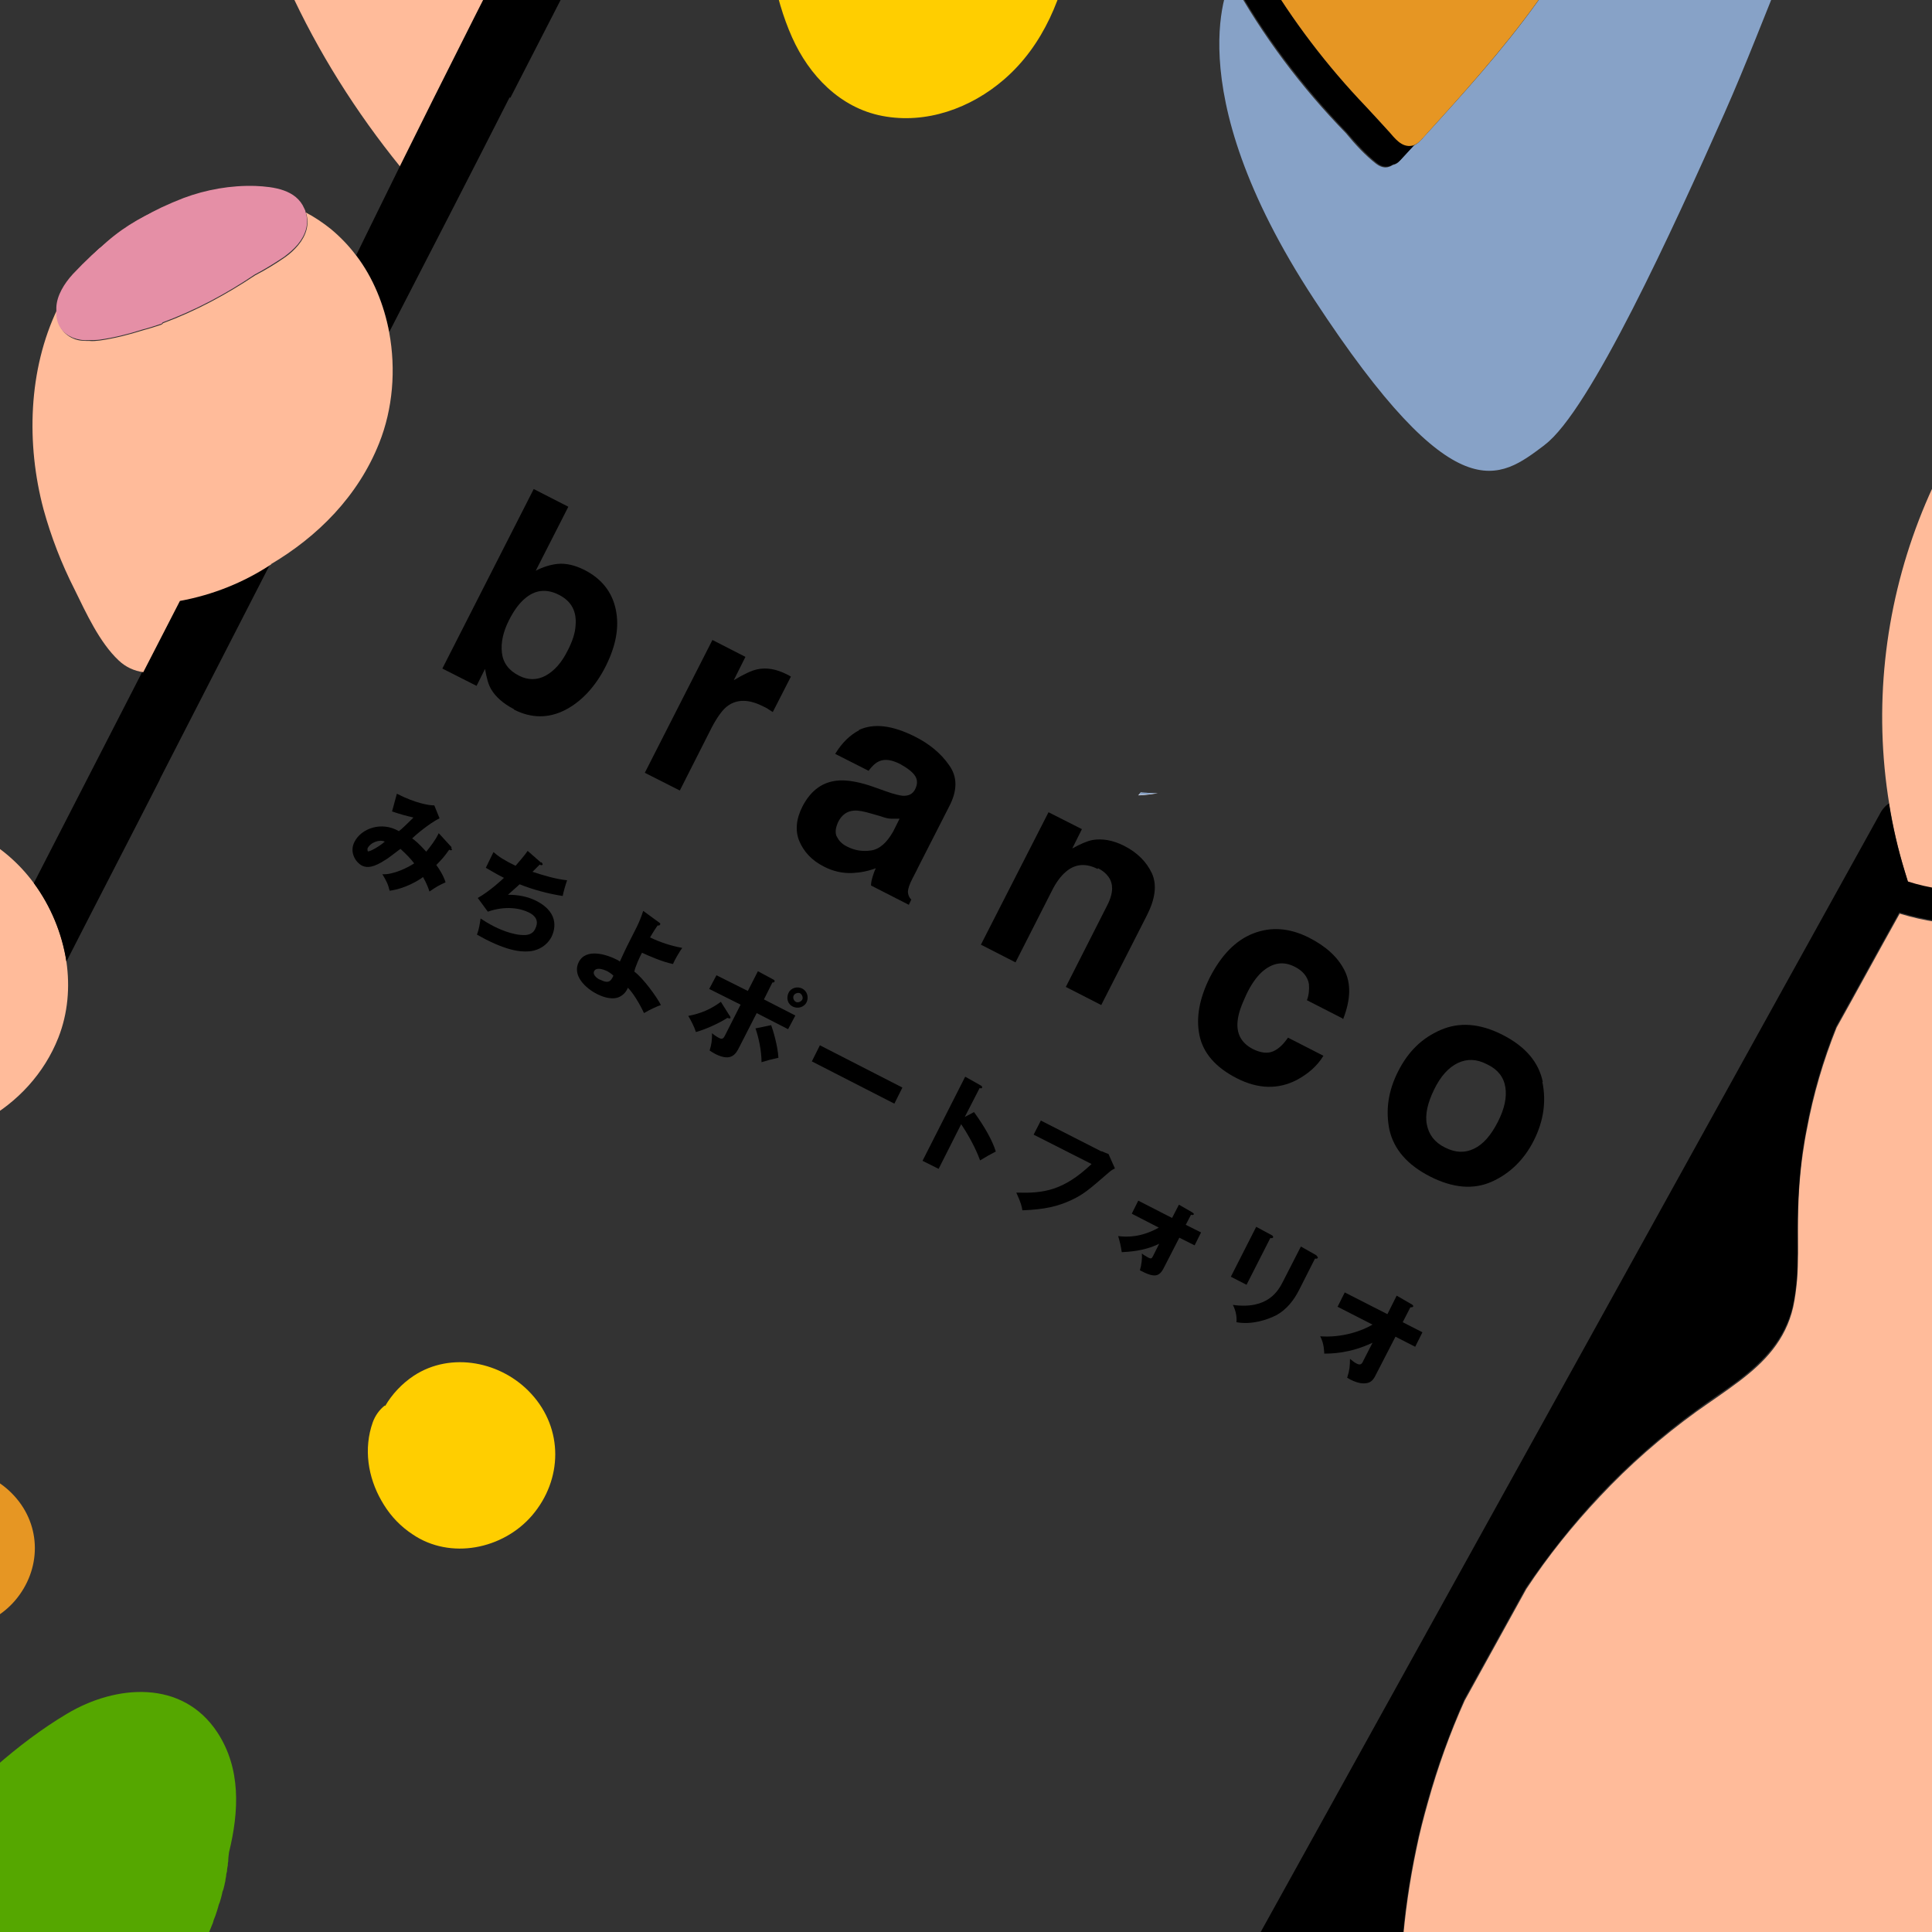 <?xml version="1.0" encoding="UTF-8"?>
<svg id="_レイヤー_1" data-name="レイヤー_1" xmlns="http://www.w3.org/2000/svg" viewBox="0 0 48 48">
  <rect x="0" y="0" width="48" height="48" fill="#333333" stroke="none"/>
  <defs>
    <style>
      .cls-1 {
        fill: #ffce00;
      }

      .cls-2 {
        fill: #e58fa6;
      }

      .cls-3 {
        fill: #f9f2f1;
      }

      .cls-4 {
        fill: #e69623;
      }

      .cls-5 {
        fill: #87a2c7;
      }

      .cls-6 {
        fill: #55a700;
      }

      .cls-7 {
        fill: #ffbb9a;
      }

      .cls-8 {
        fill: #f4efea;
      }
    </style>
  </defs>
  <g>
    <path class="cls-7" d="M14.4-4.69c.06-.11.13-.22.2-.34-1.76-2.06-4.1-4.26-6.92-3.72-.67.13-1.31.48-1.71,1.05-.47.68-.49,1.54-.38,2.34.25,1.74.85,3.46,1.58,5.05.73,1.6,1.67,3.09,2.78,4.46.98-1.98,2.55-5.11,4.37-8.62.02-.07.05-.14.09-.21h0Z"/>
    <path class="cls-3" d="M28.53,19.7c-.06,0-.13,0-.19-.01-.02.02-.04.05-.06.07.16,0,.32-.03.48-.05-.06,0-.13,0-.19,0h-.04,0Z"/>
    <path class="cls-8" d="M47.18,22.72s.02-.02.02-.03h0s-.01.02-.02.03h0Z"/>
    <path class="cls-7" d="M-2.47,28.38c.73,0,1.45-.19,2.08-.54.82-.45,1.49-1.17,1.84-2.06.24-.61.29-1.26.2-1.89-.1-.7-.39-1.38-.81-1.95-.37-.5-.85-.92-1.42-1.2-.05-.03-.11-.05-.17-.08.13.31.03.59-.15.82-.09.12-.21.22-.33.31-.93.71-1.92,1.34-2.93,1.91-.41.27-.93.54-1.3.06-.15-.2-.19-.43-.16-.68.09-.66.71-1.41,1.07-1.77.34-.33.73-.6,1.15-.81-1.01.27-1.95.89-2.6,1.72-1.47,1.87-1.34,4.51-.32,6.56.5,1,1.35,2.14,2.58,2.05l1.1-2.13c.06-.11.11-.22.17-.33h0Z"/>
    <path class="cls-7" d="M55.51,42.97c.28-1.55.72-3.06,1.21-4.56.48-1.47.99-2.94,1.3-4.46.31-1.46.4-2.95.35-4.44-.01-.42-.04-.83-.07-1.25-.19-2.63-.66-5.25-.68-7.89-.02-1.5.13-3,.54-4.45.17-.6.37-1.19.59-1.77-.3.21-.63.35-.98.36-.31.02-.64-.06-.98-.25-1.6-.88-1.33-3.26-.94-4.74.33-1.23.94-2.37,1.77-3.33.03-.03.06-.07.09-.1.13-.18.27-.34.43-.49.01-.01.03-.02.04-.03.17-.2.38-.43.61-.6-.46-.19-.96-.25-1.45-.23-.24.01-.48.04-.72.09-.5.1-1,.26-1.46.45-.32.13-.62.27-.93.42-.82.41-1.6.9-2.33,1.48-3.87,3.04-5.75,8.01-4.96,12.81.09.56.22,1.12.39,1.68.03.09.05.17.08.26,1.06.34,2.21.31,3.26-.08.49-.18.7.6.21.78-1.2.44-2.48.44-3.68.07,0,.01-.02.02-.02.03-.52.93-1.03,1.87-1.55,2.8-.33.82-.58,1.67-.74,2.54-.04.19-.07.39-.1.59-.09.62-.12,1.24-.12,1.87,0,.41.01.83-.02,1.25-.02.23-.05.47-.1.7-.19.82-.71,1.36-1.33,1.83-.34.26-.72.51-1.07.76-.87.63-1.67,1.33-2.4,2.11-.67.71-1.29,1.48-1.83,2.3-.51.92-1.02,1.85-1.53,2.77-.37.82-.67,1.66-.91,2.52-.11.39-.21.77-.29,1.17-.17.81-.29,1.64-.35,2.46-.03.01-.06.03-.08.04-.13,2.51.28,5.04,1.25,7.38.2.48-.58.69-.78.21-.8-1.95-1.23-4.04-1.29-6.13-.83,1.56-1.66,3.12-2.49,4.68-1.01,1.89-1.98,3.81-3.04,5.67-.44.77-.92,1.54-1.47,2.25-.05.07-.11.14-.17.21,0,0,0,0,0,.01-.12.15-.25.3-.39.45-1.18,1.26-2.77,1.92-4.5,1.68-1.07-.15-2.07-.58-3.03-1.09-.21-.11-.42-.23-.63-.34-.38-.21-.76-.44-1.13-.65-.09-.05-.17-.1-.26-.15-.92-.52-1.84-1.04-2.76-1.55-.24-.14-.48-.27-.73-.41-.31.48.06,1.2.38,1.66,2.22,3.27,2.1,7.44,3.29,11.08.63,1.92,1.62,3.71,3.26,4.94.03.02.06.04.09.07,2.4,1.13,5.27,1.16,7.68,0,.46-.23.87.47.41.69-1.63.79-3.45,1.09-5.23.92.95,1.53,1.91,3.05,2.93,4.53,1.54-.18,3.05-.61,4.47-1.27.47-.22.88.47.41.69-1.39.65-2.85,1.09-4.35,1.31,1.76,2.48,3.7,4.82,6,6.83,2.01,1.75,4.25,3.24,6.72,4.25,2.63,1.08,5.46,1.51,8.3,1.37,3.03-.15,6.01-.87,8.87-1.83,2.23-.75,4.47-1.73,6.23-3.32,1.9-1.7,2.89-4.09,2.63-6.64-.3-2.9-1.89-5.37-3.69-7.59-3.51-4.33-7.66-8.19-10.5-13.03-.12-.21-.25-.43-.37-.64-1.66,1.68-3.72,2.94-6,3.64-.5.15-.71-.62-.21-.78,2.22-.68,4.23-1.93,5.82-3.61-.07-.14-.14-.28-.21-.42,0,0,0-.02-.01-.03.86-1.03,1.55-2.15,2.1-3.33,1.77-3.79,2.14-8.21,2.54-12.35.16-1.62.33-3.23.63-4.83h0Z"/>
    <path class="cls-2" d="M2.48,6.16c-.07.06-.13.13-.19.2.52-.47,1.1-.89,1.74-1.19-.57.23-1.1.56-1.54.99h0Z"/>
    <path d="M12.68,2.43c.63-1.23,1.26-2.45,1.89-3.68.33-.64.66-1.28.98-1.92.11-.21.22-.42.33-.63,0,0,0-.02.01-.02.01-.03.02-.05.03-.08,0-.02.02-.04.02-.06h0c.72-1.23,1.44-2.46,2.16-3.7-.16-1.02-.32-2.04-.49-3.06-1.04,1.92-2.06,3.85-3.02,5.69,0,0,0,0,0,0-.06.11-.13.22-.2.34-.04.07-.07.14-.09.21-1.83,3.52-3.39,6.64-4.37,8.62-.68,1.38-1.08,2.2-1.08,2.2.42.56.69,1.22.82,1.91,1-1.94,2-3.88,2.99-5.83h0Z"/>
    <path d="M16.82,62.59c.09.05.17.1.26.15.37.21.75.43,1.13.65.21.12.42.23.63.34.96.51,1.96.94,3.03,1.09,1.73.25,3.32-.42,4.5-1.68.13-.14.26-.29.39-.45,0,0,0,0,0-.01.06-.07.11-.14.17-.21.55-.71,1.03-1.48,1.47-2.25,1.06-1.86,2.03-3.78,3.04-5.67.83-1.56,1.66-3.12,2.49-4.68.06,2.1.49,4.18,1.29,6.13.19.47.97.27.78-.21-.96-2.35-1.38-4.88-1.25-7.38.03-.02.05-.03.08-.04.06-.83.18-1.65.35-2.46.08-.39.18-.78.29-1.17.24-.86.55-1.7.91-2.52.51-.92,1.02-1.85,1.53-2.77.55-.81,1.16-1.58,1.83-2.3.73-.77,1.53-1.48,2.4-2.11.35-.26.73-.5,1.07-.76.61-.47,1.14-1.01,1.33-1.83.05-.23.08-.46.1-.7.03-.41.02-.84.02-1.25,0-.63.04-1.25.12-1.87.03-.2.06-.39.1-.59.16-.87.41-1.72.74-2.54.52-.93,1.03-1.87,1.55-2.8,0-.01.01-.02.02-.03h0c1.2.37,2.48.37,3.68-.07.48-.18.27-.95-.21-.78-1.06.38-2.2.42-3.26.08-.03-.09-.05-.17-.08-.26-.17-.55-.3-1.11-.39-1.68-.09.06-.17.15-.23.27-3.3,5.95-6.59,11.91-9.89,17.86-3.31,5.98-6.62,11.95-9.93,17.93-1.39,2.52-3.08,6.21-6.43,6.37-.16,0-.3.05-.41.13-.34-.17-.66-.35-.98-.52-1.68-.94-3.35-1.88-5.02-2.83-3.36-1.89-6.73-3.78-10.09-5.68-.32-.18-.64-.36-.96-.54-.16.53-.3,1.07-.42,1.61,3.02,1.7,6.03,3.39,9.05,5.09.56.32,1.13.64,1.7.95.24.14.48.27.73.41.92.52,1.84,1.04,2.76,1.55h0Z"/>
    <path d="M3.97,19.36c.91-1.78,1.83-3.56,2.74-5.34,0,0,0-.01.01-.02-.68.45-1.45.75-2.27.91-.3.59-.61,1.18-.91,1.77-.01.03-.03.05-.04.08-.89,1.73-1.77,3.45-2.66,5.18.42.57.7,1.25.81,1.95.77-1.51,1.55-3.01,2.32-4.52h0Z"/>
    <path class="cls-7" d="M6.72,14.01s0,.01-.01.02c1.19-.7,2.19-1.71,2.71-3.02.34-.85.42-1.83.25-2.75-.13-.69-.4-1.36-.82-1.91-.18-.24-.39-.46-.63-.66-.2-.16-.41-.3-.62-.41.1.3,0,.58-.19.81-.1.12-.21.22-.34.31-.23.16-.48.31-.73.44-.72.48-1.48.89-2.29,1.19-.01.02-.03.03-.05.04-.15.05-.31.1-.46.14-.35.11-.71.2-1.06.25-.09.01-.18.02-.26.01-.14,0-.27,0-.4-.06-.28-.12-.4-.37-.39-.62,0-.04,0-.08,0-.12-.73,1.52-.78,3.36-.35,4.98.19.69.45,1.36.77,1.99.29.59.62,1.32,1.1,1.77.18.17.39.26.61.29.3-.59.61-1.18.91-1.77.82-.15,1.59-.46,2.27-.91h0Z"/>
    <path class="cls-5" d="M38.38,11.05c1.12-.84,3.19-5.37,4.46-8.23,1.1-2.48,1.93-5.1,3.31-7.45.64-1.09,1.41-2.1,2.39-2.91,1.03-.86,2.29-1.39,3.58-1.71,2.89-.72,5.96-.53,8.91-.55.57,0,1.15-.01,1.73-.03,1.13-.03,2.28-.08,3.42-.17,4.29-.35,8.53-1.29,12.03-3.93,2.06-1.55,3.77-3.52,4.76-5.92.95-2.32,1.18-5.15-.06-7.41-.62-1.13-1.69-2.04-2.97-2.31-1.56-.33-3.16.15-4.5.96-1.31.79-2.42,1.86-3.66,2.75-1.19.86-2.44,1.62-3.75,2.28-2.61,1.33-5.43,2.23-8.32,2.69-2.17.35-4.37.35-6.57.37-.86,0-1.72.02-2.58.05-.7.03-1.4.07-2.09.14-2.31.23-4.58.77-6.64,1.92-2.32,1.31-4.21,3.25-5.74,5.42-.15.21-.29.42-.43.64.44.05.87.15,1.29.3.17.07.35.14.51.23.42.22.83.5,1.19.85,1.16,1.12,1.74,2.6,1.85,4.14.01.13.02.26.02.39.02.86-.1,1.73-.33,2.56-.83,2.88-2.87,5.15-4.85,7.32,0,.01-.02.02-.03.03-.05.06-.11.11-.18.14-.12.13-.24.26-.36.39-.05.06-.11.09-.17.1-.12.08-.25.09-.41-.03-.27-.21-.52-.48-.75-.76-1.11-1.14-2.08-2.43-2.85-3.83,0,0-1.45,2.61,2.06,7.96,3.51,5.36,4.6,4.46,5.72,3.62h0ZM28.28,19.76s.04-.05.06-.07c.06,0,.13,0,.19.01h.04c.06,0,.13,0,.19,0-.16.03-.32.05-.48.05h0Z"/>
    <path class="cls-1" d="M18.31-6.37c.01.08.02.15.04.23.09.61.19,1.27.35,1.9h0c.08.63.16,1.26.24,1.89.14,1.12.28,2.25.74,3.28.42.94,1.19,1.75,2.24,1.95,1.09.21,2.2-.19,3.03-.91,1.95-1.69,1.98-4.89,1.79-7.24,0-.03,0-.05,0-.07-.03-.6-.08-1.21-.16-1.81-.01-.1-.03-.2-.04-.29h0c-.09-.73-.24-1.45-.37-2.14-.02-.09-.04-.18-.05-.26-.51-2.59-1.28-5.13-2.28-7.57-.32-.78-.67-1.55-1.04-2.32-.15-.32-.31-.63-.47-.95-.73-1.42-1.97-3.07-3.8-2.46-1.91.64-2.34,2.75-2.12,4.52.25,2.03.63,4.06.95,6.08.1.6.19,1.2.29,1.81.16,1.02.32,2.04.49,3.06.07.43.14.86.2,1.29h0Z"/>
    <path class="cls-1" d="M9.56,34.92c-.13.1-.24.25-.3.42-.23.65-.12,1.36.22,1.95,0,0,0,0,0,0,0,0,.01.02.02.03,0,0,0,.01.01.02.01.02.02.03.03.05.18.29.42.54.71.73.94.64,2.25.37,2.97-.47.76-.89.78-2.15-.02-3.02-.73-.8-1.99-1.06-2.92-.45-.3.2-.54.46-.71.75h0Z"/>
    <path class="cls-6" d="M3.05,52.84c.38-1.21.9-2.34,1.5-3.45.04-.07.07-.13.11-.2.01-.02.02-.04.03-.06.02-.05.05-.09.07-.14l.04-.08s.04-.08.06-.13c.02-.03.03-.06.04-.09.02-.04.04-.08.06-.12.02-.03.03-.06.04-.09.02-.04.04-.08.05-.12.02-.03.03-.06.04-.1.02-.04.03-.08.05-.12.01-.03.03-.07.04-.1.02-.04.03-.08.05-.12.01-.03.03-.07.04-.1.02-.04.03-.08.04-.12.01-.03.03-.07.04-.1.01-.04.03-.08.04-.12.01-.03.02-.07.03-.1.01-.04.02-.08.04-.12.01-.03.02-.07.03-.1.01-.04.02-.08.03-.12,0-.03.02-.07.03-.1.01-.04.02-.08.03-.12,0-.03.02-.07.02-.1,0-.04.02-.09.02-.13,0-.03.01-.06.02-.1,0-.05.01-.1.02-.15,0-.03,0-.06.01-.09,0-.08.01-.15.02-.23.25-1.02.3-2.08-.29-2.98-.87-1.32-2.52-1.19-3.74-.46-1.24.74-2.36,1.79-3.34,2.86-.97,1.07-1.82,2.25-2.51,3.52-.12.21-.23.43-.34.64-.04.07-.05.14-.05.2-.06.09-.11.19-.17.28-.06.1-.11.2-.17.3-.51.92-.96,1.88-1.33,2.88-1.54,4.15-1.52,8.9.33,12.95.85,1.86,2.31,3.92,4.53,4.12,2.09.19,3.69-1.63,4.12-3.52.54-2.38-.43-4.82-.57-7.2-.1-1.69.04-3.38.39-5.03.12-.54.26-1.08.42-1.61.01-.05.03-.09.04-.14h0Z"/>
    <path class="cls-4" d="M-2.17,36.78c-.26.17-.47.39-.62.65-.11.09-.2.22-.26.36-.2.56-.11,1.18.19,1.68,0,0,0,0,0,0,0,0,0,.02.01.02,0,0,0,.01.01.02,0,.02.02.03.03.04.16.25.37.47.61.63.81.55,1.94.32,2.57-.41.66-.77.67-1.86-.02-2.61-.63-.69-1.72-.92-2.52-.39h0Z"/>
    <path class="cls-2" d="M1.81,8.39c.13.05.26.07.4.06.09,0,.17,0,.26-.01.36-.05.72-.14,1.06-.25.16-.04.31-.09.46-.14.02,0,.04-.02.05-.04.81-.3,1.58-.71,2.29-1.19.25-.13.49-.28.73-.44.12-.09.24-.19.34-.31.19-.23.29-.51.19-.81,0-.03-.02-.05-.03-.08-.2-.47-.76-.54-1.21-.56-.61-.02-1.23.09-1.79.3-.18.07-.37.15-.54.23-.63.3-1.22.71-1.74,1.19-.16.15-.32.31-.47.47-.21.23-.4.53-.41.83,0,.04,0,.08,0,.12-.01.25.11.5.39.62h0Z"/>
    <path d="M34.5,3.26c-.19-.2-.38-.41-.57-.62-1.92-2-3.41-4.47-4.18-7.14-.38-1.34-.52-2.81-.02-4.15.25-.67.62-1.28,1.09-1.81.24-.28.52-.53.81-.75-.03.02-.05.03-.08.05-1.05.67-1.87,1.68-2.31,2.85-.04.1-.07.2-.1.3-.46,1.31-.32,2.75.05,4.06.34,1.18.82,2.32,1.42,3.41.77,1.4,1.75,2.69,2.85,3.83.23.27.48.55.75.76.15.12.29.11.41.03.06-.01.11-.04.17-.1.12-.13.24-.26.36-.39-.02,0-.04.02-.06.02-.26.05-.42-.19-.58-.36h0Z"/>
    <path class="cls-4" d="M32.04-11.5c-.14.09-.28.19-.41.29-.29.23-.56.48-.81.75-.47.53-.84,1.14-1.09,1.81-.5,1.33-.36,2.8.02,4.15.76,2.66,2.26,5.13,4.18,7.14.19.2.38.41.57.62.15.17.32.41.58.36.02,0,.04-.01.06-.02.07-.03.13-.08.18-.14,0,0,.02-.02.03-.03,1.97-2.17,4.01-4.44,4.85-7.32.24-.83.36-1.7.33-2.56,0-.13,0-.26-.02-.39-.12-1.54-.69-3.02-1.85-4.14-.36-.35-.76-.63-1.19-.85-.17-.09-.34-.16-.51-.23-.41-.16-.85-.26-1.29-.3-1.24-.13-2.54.17-3.63.86h0ZM36.66-8.14c1.02.83,1.2,2.3.4,3.34-.79,1.02-2.25,1.23-3.3.48-1.05-.74-1.27-2.23-.58-3.29.03-.04.06-.07.09-.1.01-.04.03-.08.07-.11.84-.95,2.33-1.13,3.33-.32h0Z"/>
  </g>
  <g id="_レイヤー_1-2">
    <path d="M12.77,17.62c-.27-.14-.46-.31-.57-.5-.07-.12-.11-.28-.15-.5l-.21.42-.85-.43,2.27-4.46.86.44-.81,1.59c.19-.1.37-.15.54-.17.21-.02.43.03.67.15.43.22.69.55.78.99.09.44,0,.9-.25,1.4s-.6.88-1.01,1.09-.84.21-1.27-.01ZM14.1,16.17c.12-.23.19-.44.2-.63.03-.35-.1-.6-.41-.76s-.6-.13-.86.1c-.14.12-.27.3-.39.54-.14.28-.2.55-.17.8s.17.44.43.57c.22.11.44.11.65,0,.22-.12.4-.32.55-.62Z"/>
    <path d="M18.96,17.55c-.35-.18-.64-.18-.87-.02-.13.09-.26.27-.4.53l-.8,1.58-.87-.44,1.68-3.3.82.42-.29.58c.25-.15.44-.24.58-.27.23-.05.47-.01.73.12l.04.02s.04.02.07.04l-.45.88c-.05-.03-.1-.06-.14-.09-.04-.02-.07-.04-.1-.05Z"/>
    <path d="M21.33,18.14c.38-.18.84-.12,1.4.16.36.18.65.42.85.71.21.29.21.63,0,1.03l-.77,1.51c-.05.11-.12.23-.19.38-.05.12-.07.2-.06.26s.03.11.08.16l-.06.13-.94-.48c0-.08.02-.15.04-.22.02-.06.04-.13.08-.21-.18.07-.38.11-.58.12-.24.01-.48-.04-.71-.16-.3-.15-.5-.37-.61-.63s-.08-.56.08-.87c.21-.4.51-.62.92-.64.22-.01.51.04.87.17l.31.11c.17.06.3.09.38.1.15.01.25-.04.31-.15.07-.13.07-.25,0-.35-.07-.1-.19-.19-.37-.29-.2-.1-.37-.13-.51-.07-.1.04-.19.13-.27.24l-.83-.42c.17-.28.37-.47.6-.59h0ZM20.79,20.78c.05.11.13.19.25.25.19.1.39.13.6.1s.39-.19.55-.47l.16-.32c-.07,0-.14,0-.21,0-.07,0-.15-.02-.26-.06l-.21-.06c-.2-.06-.35-.09-.45-.08-.17.01-.3.1-.39.27-.07.15-.09.27-.04.38h0Z"/>
    <path d="M27.27,21.59c-.29-.15-.56-.13-.79.07-.12.1-.24.26-.34.46l-.91,1.79-.86-.44,1.68-3.29.83.42-.24.48c.2-.11.36-.18.5-.21.24-.04.5,0,.78.14.34.17.57.41.7.69.13.29.08.64-.13,1.05l-1.13,2.22-.88-.45,1.02-2.01c.09-.17.13-.32.13-.44,0-.21-.12-.38-.35-.5h0Z"/>
    <path d="M33.35,25.3l-.88-.45c.05-.13.06-.26.05-.4-.03-.18-.15-.33-.35-.43-.29-.15-.56-.1-.82.13-.13.12-.27.31-.39.57s-.19.45-.21.63c-.04.33.09.56.37.71.2.1.37.12.51.06s.26-.18.37-.34l.88.45c-.15.25-.38.45-.66.6-.46.24-.96.23-1.49-.04s-.84-.63-.93-1.07,0-.91.25-1.42c.29-.57.65-.94,1.09-1.11.44-.17.9-.14,1.39.11.41.21.7.47.87.8s.16.73-.03,1.22h0Z"/>
    <path d="M38.32,26.88c.1.49.03.97-.21,1.45s-.6.83-1.05,1.03-.96.16-1.53-.13-.9-.68-1.01-1.16c-.1-.49-.03-.97.22-1.46s.59-.82,1.05-1.02.97-.17,1.54.12.9.68,1,1.17ZM36.94,26.44c-.25-.13-.49-.14-.72-.03-.23.11-.43.33-.59.66s-.23.62-.18.87.19.44.45.57.49.14.72.03.42-.33.59-.66.23-.62.19-.87c-.04-.25-.19-.44-.44-.56Z"/>
    <path d="M11.21,21.07s.02.03.02.04c-.02.03-.05.01-.07,0-.11.16-.19.25-.32.38.08.11.18.27.23.43-.19.09-.21.1-.4.23-.03-.09-.06-.18-.16-.36-.12.09-.45.29-.83.34-.04-.17-.09-.26-.18-.41.27.02.66-.18.79-.27-.1-.13-.18-.21-.34-.36-.06.04-.31.24-.37.27-.29.19-.45.21-.58.15-.19-.1-.32-.36-.19-.6.17-.33.67-.51,1.1-.26.04-.03.1-.08.18-.16.14-.14.16-.15.18-.18-.14-.03-.36-.09-.53-.15l.12-.44c.47.24.8.29.93.29l.13.32c-.26.13-.6.42-.68.5.07.05.15.11.35.33.12-.15.23-.29.31-.46l.32.35h0ZM9.13,21.09s0,.06.01.06c.04.02.3-.13.42-.24-.12-.06-.35.01-.43.17Z"/>
    <path d="M13.45,21.42s.04.04.03.06c0,.01-.03.03-.07,0-.13.13-.15.15-.18.18.28.09.57.18.86.21-.03.08-.09.28-.11.39-.34-.05-.75-.16-1.07-.29-.14.13-.18.16-.29.26.24,0,.48.04.7.15.63.32.44.78.38.9-.11.21-.31.32-.5.35-.17.02-.48.04-1.13-.29-.1-.05-.16-.09-.22-.12.05-.13.07-.26.09-.4.06.04.2.13.34.2.06.03.46.23.78.21.16-.01.22-.11.24-.16.07-.14.06-.29-.16-.4s-.59-.17-1.02-.02l-.25-.34c.3-.17.61-.46.65-.5-.2-.1-.36-.2-.45-.25l.19-.39c.14.12.26.2.55.34.11-.13.21-.24.3-.37l.33.29h0Z"/>
    <path d="M16.38,22.92s.04.03.02.05c-.02.03-.04.03-.06.02-.11.16-.16.25-.19.3.25.12.52.21.8.26-.06.08-.19.3-.23.4-.26-.05-.62-.21-.77-.28-.05.09-.17.35-.19.47.21.15.56.63.66.83-.09.03-.25.1-.42.2-.03-.07-.22-.45-.4-.63-.03.07-.09.18-.24.24-.2.07-.44-.04-.52-.08-.3-.15-.63-.47-.46-.8.18-.35.69-.19.96-.05.03.02.04.02.06.04.16-.35.17-.37.42-.86.06-.12.12-.27.16-.4l.41.3h0ZM15.09,24.13c-.13-.06-.28-.1-.33,0-.05.11.13.21.15.21.22.11.27.03.33-.1-.02-.02-.05-.05-.15-.11h0Z"/>
    <path d="M18.13,25.23s.02.04.02.06c-.02.03-.06,0-.08,0-.2.13-.55.29-.78.35-.04-.13-.13-.3-.19-.4.31-.06.55-.16.81-.35,0,0,.22.35.22.35ZM18.83,24.13l.39.21s.04.02.02.05c0,.02-.03.02-.05.02l-.21.42.78.4-.18.34-.78-.4-.43.84c-.08.16-.19.38-.59.18-.06-.03-.12-.07-.15-.09.05-.16.06-.25.06-.43.06.05.12.09.18.12.09.05.12-.02.15-.08l.38-.75-.78-.39.18-.34.78.39.25-.49h0ZM19.16,25.47c.05.14.16.5.18.81-.18.04-.26.06-.42.11,0-.28-.07-.61-.15-.84l.39-.08h0ZM20.04,24.9c-.06.12-.21.17-.34.11s-.17-.21-.11-.34.22-.17.34-.11.17.21.11.34ZM19.72,24.73c-.03.06,0,.13.05.16s.13,0,.16-.05,0-.13-.05-.16-.13,0-.16.05Z"/>
    <path d="M22.42,27.02l-.2.4-2.05-1.05.2-.4s2.05,1.05,2.05,1.05Z"/>
    <path d="M24.2,27.63c.26.36.46.71.54.98-.19.1-.21.11-.39.22-.04-.11-.17-.45-.47-.9l-.56,1.11-.4-.2,1.06-2.09.39.22s.04.02.03.05-.04.02-.06.01l-.37.72.23-.12h0Z"/>
    <path d="M27.37,28.6s.13.06.17.07l.16.36s-.09.04-.14.09c-.53.46-.64.55-.93.69-.34.16-.67.24-1.23.26-.01-.08-.03-.18-.15-.44.67.02,1.16-.04,1.87-.71l-1.44-.73.18-.35,1.51.77h0Z"/>
    <path d="M28.12,30.15l.16-.32.84.43.17-.33.33.19s.05.03.04.05c-.01.02-.05.02-.07.01l-.13.25.38.19-.16.32-.38-.19-.38.74c-.12.24-.24.26-.6.07.04-.13.06-.29.05-.42.03.03.06.05.15.1s.1.02.14-.06l.14-.28c-.38.19-.78.2-.93.21-.02-.14-.05-.27-.09-.4.23.03.58.03,1.01-.21l-.66-.34h0Z"/>
    <path d="M31.6,30.69s.04.02.03.05-.05.02-.07.02l-.59,1.16-.39-.2.63-1.24.39.21h0ZM32.71,31.2s.04.03.03.05c-.01.03-.05.02-.07.02l-.39.77c-.13.26-.31.49-.56.63-.23.12-.62.25-1,.18.01-.12-.01-.28-.09-.43.87.12,1.13-.35,1.25-.59l.44-.86.39.22h0Z"/>
    <path d="M33.23,32.47l.18-.36,1.06.54.23-.46.38.22s.04.02.03.05c-.01.02-.04.02-.07.02l-.19.37.49.25-.18.36-.49-.25-.5.97c-.06.12-.13.19-.29.19-.03,0-.18,0-.41-.14.06-.19.07-.29.07-.47.07.06.11.09.17.12.1.05.13,0,.17-.09l.22-.43c-.57.27-1.04.27-1.2.27,0-.02,0-.25-.1-.43.54.04,1.03-.13,1.3-.29l-.88-.45h0Z"/>
  </g>
</svg>